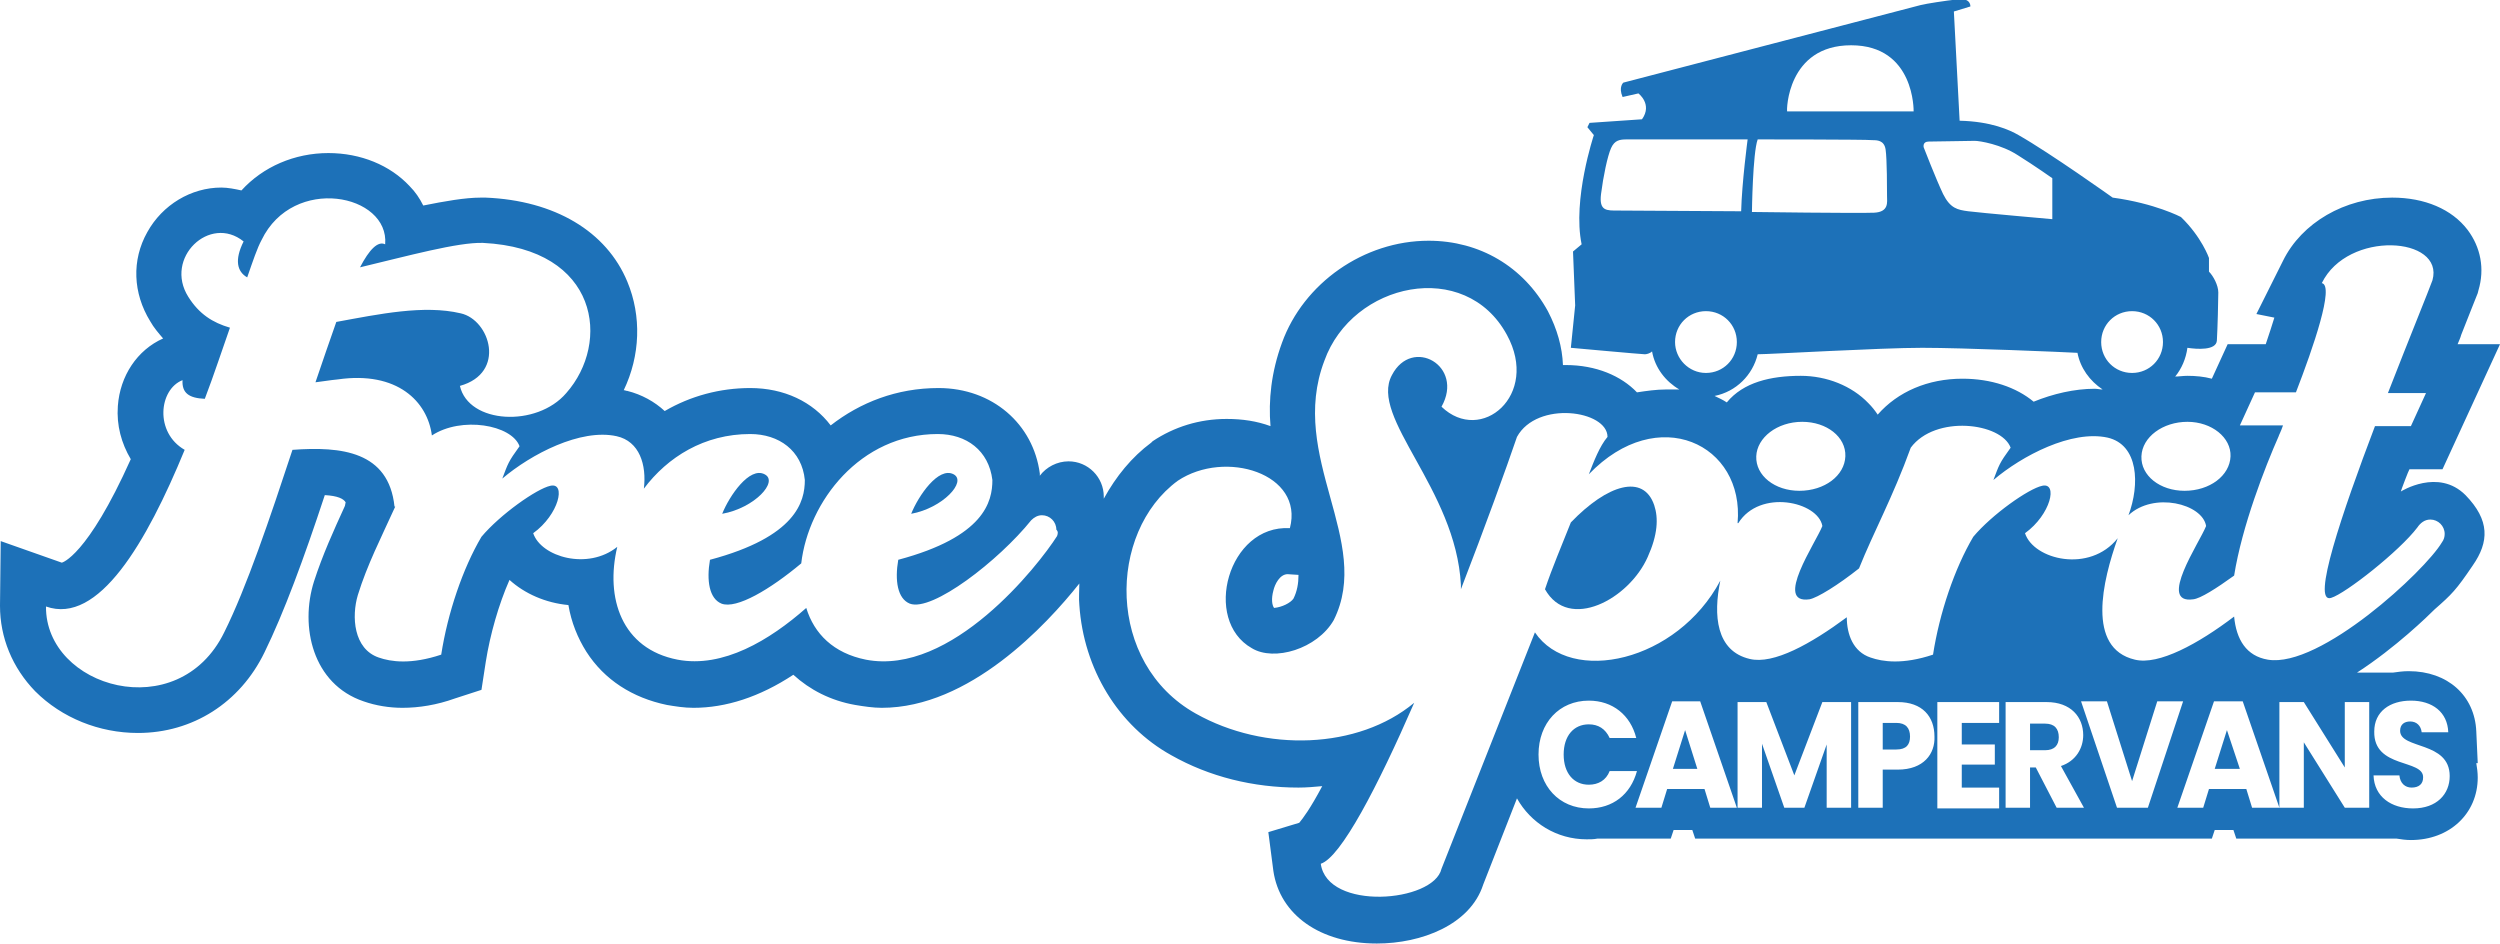<?xml version="1.0" encoding="utf-8"?>
<!-- Generator: Adobe Illustrator 22.1.0, SVG Export Plug-In . SVG Version: 6.00 Build 0)  -->
<svg version="1.1" id="Layer_1" xmlns="http://www.w3.org/2000/svg" xmlns:xlink="http://www.w3.org/1999/xlink" x="0px" y="0px"
	 viewBox="0 0 347.9 131.3" style="enable-background:new 0 0 347.9 131.3;" xml:space="preserve">
<style type="text/css">
	.st0{fill:#1D71B8;}
</style>
<g>
	<path class="st0" d="M344.1,78.7c2.3-3.3,2.4-6.3-1-9.8c-3.8-3.8-9-0.5-9-0.5c0-0.1,1.1-3,1.2-3.1h4.6l8-17.4h-5.9
		c0.2-0.5,0.4-0.9,0.5-1.3c1.2-3,2-5.1,2.3-5.8l0.1-0.4c0.9-3,0.3-6-1.5-8.4c-2.2-2.9-6-4.5-10.5-4.5c-6.6,0-12.6,3.5-15.2,8.8
		l-3.7,7.4l2.5,0.5c-0.3,1-0.7,2.2-1.2,3.7H310l-2.2,4.8c-1.1-0.3-2.3-0.4-3.4-0.4c-0.6,0-1.2,0.1-1.7,0.1c0.9-1.1,1.5-2.5,1.7-4
		c1.3,0.2,4,0.4,4.1-1c0.1-1.7,0.2-5.7,0.2-6.7c0-1-0.7-2.3-1.3-2.9l0-1.9c0,0-1-2.9-3.9-5.7c0,0-3.6-1.9-9.5-2.7
		c0,0-8.7-6.2-13.1-8.7c-1.2-0.7-3.8-1.9-8.2-2l-0.8-15.2l2.3-0.7c0,0,0.1-1.2-1.7-1c-1.8,0.2-4.4,0.6-5.2,0.8
		c-0.8,0.2-41.4,10.8-41.4,10.8s-0.7,0.6-0.1,2l2.2-0.5c0,0,2,1.5,0.5,3.6l-7.3,0.5l-0.3,0.6l0.9,1.1c0,0-3,9-1.7,15.2l-1.2,1
		l0.3,7.5l-0.6,5.9c0,0,9.9,0.9,10.3,0.9c0.2,0,0.7-0.1,1-0.4c0.4,2.3,1.9,4.2,3.8,5.3c-0.6,0-1.2,0-1.9,0c-1.3,0-2.7,0.2-4,0.4
		c-2.2-2.3-5.7-3.8-9.9-3.8c-0.1,0-0.3,0-0.4,0c-0.1-2.5-0.8-5-2.1-7.5c-3.4-6.2-9.5-9.8-16.6-9.8c-9,0-17.4,5.9-20.4,14.2
		c-1.5,4.1-1.9,8-1.6,11.6c-1.9-0.7-3.9-1-6.1-1c-3.8,0-7.3,1.1-10.3,3.1l-0.2,0.2c-2.7,2-4.9,4.7-6.6,7.8h0c0-0.1,0-0.2,0-0.3
		c0-2.7-2.2-4.9-4.9-4.9c-1.6,0-3.1,0.8-4,2l0-0.3C143.8,59,138.1,54,130.6,54c-5.8,0-10.9,2-15,5.2c-2.5-3.3-6.5-5.2-11.2-5.2
		c-4.2,0-8.3,1.1-11.9,3.2c-1.4-1.3-3.2-2.3-5.2-2.8c-0.2,0-0.3-0.1-0.5-0.1c2.3-4.8,2.5-10.3,0.5-15.1c-2.9-7-10.1-11.3-19.7-11.7
		c-0.2,0-0.4,0-0.7,0c-2.2,0-5,0.5-8,1.1c-0.5-1-1.1-1.9-1.9-2.7c-2.7-2.9-6.8-4.6-11.3-4.6c-4.7,0-9.1,1.9-12.1,5.2
		c-0.9-0.2-1.9-0.4-2.8-0.4c-4.2,0-8.2,2.4-10.3,6.2c-2.2,3.9-2,8.5,0.4,12.4c0.5,0.9,1.2,1.7,1.8,2.4c-3.6,1.6-6,5.2-6.3,9.4
		c-0.2,2.7,0.5,5.2,1.8,7.4c-6.1,13.6-9.6,14.4-9.6,14.4l-8.5-3l-0.1,9c0,4.4,1.7,8.6,4.9,11.9c3.7,3.7,8.9,5.8,14.3,5.8
		c7.6,0,14.2-4.2,17.6-11.2c2.7-5.5,5.5-13.1,8.4-21.9c1.8,0.1,2.6,0.5,2.9,1L48,70.4c-1.6,3.5-3.1,6.8-4.3,10.5
		c-2,6.3-0.2,14.3,6.9,16.7c1.7,0.6,3.6,0.9,5.4,0.9c2.3,0,4.8-0.4,7.3-1.3l3.7-1.2l0.6-3.9c0.6-3.8,1.8-8,3.3-11.4
		c2.1,1.9,5,3.2,8.2,3.5c0.4,2.4,1.3,4.6,2.5,6.5c2.5,3.9,6.4,6.4,11.2,7.4c1.2,0.2,2.4,0.4,3.7,0.4c4.5,0,9.2-1.5,13.9-4.6
		c2.3,2.1,5.2,3.6,8.6,4.2c1.2,0.2,2.5,0.4,3.7,0.4c12.2,0,22.9-11.5,27.5-17.3c0,1-0.1,2,0,3c0.6,8.9,5.4,16.8,12.8,20.9
		c5.3,3,11.4,4.5,17.7,4.5c1.1,0,2.2-0.1,3.3-0.2c-1.7,3.2-2.7,4.5-3.2,5.1l-4.3,1.3l0.7,5.4c0.9,6.1,6.5,10.1,14.4,10.1
		c6.2,0,13-2.6,14.8-8.2l4.7-12c1.9,3.4,5.5,5.7,9.7,5.7c0.5,0,1,0,1.5-0.1h10.2l0.4-1.2h2.6l0.4,1.2h1.3h9.9h7h7.3h3.7h0.8h8.6h7.6
		h9.1h5.5h0.1h4.7h6.3l0.4-1.2h2.6l0.4,1.2h1.4h9.9h11v0c0.6,0.1,1.3,0.2,2,0.2c5.4,0,9.3-3.7,9.3-8.7c0-0.7-0.1-1.4-0.2-2h0.2
		l-0.2-4.4c-0.2-5-4-8.4-9.4-8.4c-0.8,0-1.5,0.1-2.2,0.2h-5c5.4-3.5,9.9-7.9,10.8-8.8C341.2,82.7,341.8,82.1,344.1,78.7z
		 M147.1,74.6c-2.6,4.1-14.7,19.5-26.6,17.2c-4.5-0.9-7.2-3.6-8.3-7.2c-5.1,4.5-11.6,8.4-17.9,7.2c-7.8-1.5-10.1-8.6-8.4-15.7
		c-4.1,3.3-10.6,1.4-11.7-1.9c3.6-2.6,4.6-7.1,2.4-6.6c-1.9,0.4-7,4-9.6,7.1c-2.6,4.4-4.7,10.6-5.6,16.4c-4.2,1.4-7,1-8.7,0.4
		c-3.5-1.2-3.8-5.7-2.9-8.7c1.3-4.2,3.2-7.9,5.2-12.3c0,0,0,0-0.1,0c-0.8-7.7-7.4-8.4-14.2-7.9C37.6,72,34.3,81.8,31.2,88
		c-6.4,13.1-24.9,7.7-24.8-3.6c7.3,2.6,14-8.9,19.3-21.8c-4.2-2.4-3.6-8.4-0.3-9.7c-0.1,1.8,0.9,2.5,3.1,2.6
		c1.3-3.4,2.4-6.8,3.5-9.9c-2.4-0.7-4.3-1.9-5.8-4.3c-3.4-5.4,3-11.5,7.7-7.7c-1.3,2.6-0.9,4.2,0.5,5c0.8-2.3,1.4-4.1,2-5.2
		c4.4-9.1,17.8-6.4,17.2,0.6c-1-0.5-2.2,0.7-3.5,3.2c6.7-1.6,13.6-3.5,17.1-3.4c16.2,0.8,17.8,13.9,11.6,20.9
		C74.7,59.5,65.2,59,64,53.7c6.5-1.8,4.2-9.2,0.1-10.1c-5.1-1.2-11.3,0.1-17.3,1.2c-0.9,2.6-1.9,5.4-2.9,8.4c0.9-0.1,2-0.3,3.1-0.4
		c8.3-1.2,12.5,3.1,13.1,7.8c4.1-2.7,11.1-1.5,12.2,1.5c-1.6,2.2-1.6,2.4-2.4,4.5c4-3.4,10.9-7,15.9-5.9c3.2,0.7,4.2,4,3.8,7.3
		c3.3-4.4,8.4-7.6,14.8-7.6c4,0,7.2,2.3,7.6,6.4c0,3-1.2,7.9-13.2,11.1c-0.5,2.9-0.1,5.4,1.6,6.1c2.1,0.8,6.8-2,11.1-5.6
		c1-8.6,8.2-18,19-18c4,0,7.1,2.3,7.6,6.4c0,3-1.1,7.9-13.1,11.1c-0.5,2.9-0.1,5.4,1.6,6.1c3.1,1.2,12.4-6,16.9-11.6l0,0
		c0.4-0.4,0.9-0.7,1.5-0.7c1.1,0,2,0.9,2,2C147.3,74,147.2,74.3,147.1,74.6z M304.4,58.7c3.4,0,6.1,2.2,6,4.8
		c-0.1,2.7-2.9,4.8-6.4,4.8c-3.4,0-6.1-2.1-6-4.8C298.1,60.8,301,58.7,304.4,58.7z M296.7,43.3c2.4,0,4.3,1.9,4.3,4.3
		c0,2.4-1.9,4.3-4.3,4.3s-4.3-1.9-4.3-4.3C292.4,45.2,294.3,43.3,296.7,43.3z M268.4,19.7c0.9,0,5.7-0.1,6.4-0.1s3.7,0.5,6,2
		c2.4,1.5,4.8,3.2,4.8,3.2l0,1.5l0,4.2c0,0-10.2-0.9-11.7-1.1c-1.5-0.2-2.5-0.4-3.5-2.4c-1-2.1-2.7-6.5-2.7-6.5
		S267.5,19.7,268.4,19.7z M267.5,48.4c5.7,0,19.9,0.6,21.6,0.7c0.4,2.1,1.7,3.9,3.5,5.1c-0.4,0-0.7-0.1-1.1-0.1
		c-2.8,0-5.8,0.7-8.5,1.8c-2.4-2-5.9-3.2-9.9-3.2c-4.8,0-9,1.8-11.8,5c-0.4-0.6-0.8-1.1-1.3-1.6c-2.3-2.4-5.8-3.8-9.4-3.8
		c-4.2,0-8,0.9-10.3,3.7c-0.6-0.4-1.1-0.6-1.7-0.9c3-0.6,5.3-2.9,6-5.8C246.3,49.3,261.7,48.4,267.5,48.4z M256.8,63.5
		c-0.1,2.7-2.9,4.8-6.4,4.8c-3.4,0-6.1-2.1-6-4.8c0.1-2.6,2.9-4.8,6.4-4.8C254.2,58.7,256.9,60.8,256.8,63.5z M257.6,6.3
		c8.9,0,8.7,9.2,8.7,9.2l-17.6,0C248.6,15.4,248.7,6.3,257.6,6.3z M244.6,19.4c0,0,15.2,0,15.9,0.1c0.7,0,1.7,0,1.9,1.3
		s0.2,5.7,0.2,6.5s0.3,2.2-1.8,2.3c-2.2,0.1-17-0.1-17-0.1S243.9,21.3,244.6,19.4z M225.2,29.3c-1.6,0-2.7,0.1-2.4-2.3
		s0.9-5.3,1.4-6.4s1.2-1.2,2.2-1.2s16.8,0,16.8,0s-0.8,6-0.9,10C242.3,29.4,226.8,29.3,225.2,29.3z M233.1,47.6
		c0-2.4,1.9-4.3,4.3-4.3s4.3,1.9,4.3,4.3s-1.9,4.3-4.3,4.3S233.1,49.9,233.1,47.6z M221.1,112.5c-4.1,0-7-3.1-7-7.5s2.9-7.5,7-7.5
		c3.3,0,5.8,2,6.6,5.2H224c-0.6-1.3-1.6-1.9-2.9-1.9c-2.1,0-3.5,1.6-3.5,4.2s1.4,4.2,3.5,4.2c1.3,0,2.4-0.6,2.9-1.9h3.8
		C226.9,110.6,224.4,112.5,221.1,112.5z M238,112.4l-0.8-2.6h-5.2l-0.8,2.6h-3.6l5.1-14.8h3.9l5.1,14.8H238z M257.6,112.4h-3.4v-8.8
		l-3.1,8.8h-2.8l-3.1-8.9v8.9h-3.4V97.7h4l3.9,10.2l3.9-10.2h4L257.6,112.4L257.6,112.4z M264.1,107.1H262v5.3h-3.4V97.7h5.5
		c3.4,0,5.1,2,5.1,4.8C269.3,104.9,267.7,107.1,264.1,107.1z M278.2,100.6h-5.2v3h4.6v2.8h-4.6v3.2h5.2v2.9h-8.6V97.7h8.6V100.6z
		 M286.2,112.4l-2.9-5.6h-0.8v5.6h-3.4V97.7h5.7c3.4,0,5.1,2.1,5.1,4.6c0,1.8-1,3.6-3.1,4.3l3.2,5.8H286.2z M298.9,112.4h-4.3
		l-5-14.8h3.6l3.5,11.1l3.5-11.1h3.6L298.9,112.4z M313.4,112.4l-0.8-2.6h-5.2l-0.8,2.6h-3.6l5.1-14.8h4l5.1,14.8H313.4z
		 M330.4,101.8c0-2.8,2.2-4.3,5.1-4.3c3,0,5.1,1.6,5.2,4.4H337c-0.1-0.9-0.7-1.5-1.6-1.5c-0.8,0-1.4,0.4-1.4,1.3
		c0,2.6,6.9,1.4,6.9,6.3c0,2.5-1.8,4.5-5.1,4.5c-3,0-5.4-1.6-5.5-4.6h3.6c0.1,1.1,0.8,1.7,1.7,1.7c1,0,1.6-0.5,1.6-1.4
		C337.3,105.6,330.3,107,330.4,101.8z M329.7,97.7v14.7h-3.4l-5.7-9.1v9.1h-3.4V97.7h3.4l5.7,9.1v-9.1
		C326.3,97.7,329.7,97.7,329.7,97.7z M315.6,91.8c-3-0.5-4.4-2.8-4.7-6c-5,3.8-10.5,6.8-13.8,6c-6.8-1.6-4.5-11-2.4-16.9
		c-3.9,4.9-11.7,3-12.9-0.7c3.6-2.6,4.6-7.1,2.4-6.6c-1.9,0.4-7,4-9.6,7.1c-2.6,4.4-4.7,10.6-5.6,16.4c-4.2,1.4-7,1-8.7,0.4
		c-2.4-0.8-3.3-3.2-3.3-5.6c-5,3.7-10.2,6.6-13.5,5.8c-4.7-1.1-5.1-6.1-4.1-10.9c-6,11.3-20.8,14.6-25.8,7.2l-13,32.9
		c-1.1,4.7-15.9,5.9-16.8-0.7c2.8-0.9,7.9-10.7,13-22.4c-7.8,6.5-20.8,6.9-30.4,1.5c-12.5-7-12.3-25.2-2.5-32.4
		c6.6-4.4,17.6-1,15.6,6.6c-8.6-0.5-12.2,12.8-5.3,16.7c3.1,1.9,9.1,0.1,11.4-3.9c5.5-11-6.4-22.7-1.3-36.1
		c3.9-10.9,19.6-14.3,25.4-3.6c4.6,8.4-3.6,15.3-9.1,10c3.2-5.7-4.1-9.8-6.9-4.4c-3.2,5.9,8.9,15.8,9.6,29.2c0,0.2,0,0.4,0,0.6
		c3.4-8.8,6.3-16.8,7.8-21.2c2.8-5.1,12.6-3.7,12.6,0c-1.1,1.3-1.9,3.4-2.6,5.2c9.6-10,21.7-4.2,20.7,6.8c0,0,0.1,0,0.1,0
		c3-4.8,11.1-3,11.7,0.4c-0.9,2.3-6.8,10.9-1.8,10.2c1.1-0.2,4-2,6.9-4.3c2-5,4.7-9.9,7.2-16.8c3.4-4.6,12.6-3.5,13.9,0
		c-1.6,2.2-1.6,2.4-2.4,4.5c4-3.4,10.9-7,15.9-5.9c4.3,1,4.5,6.5,2.9,10.8c3.5-3.3,10.3-1.6,10.8,1.5c-0.9,2.3-6.8,10.9-1.8,10.2
		c1-0.1,3.2-1.5,5.7-3.3c1.1-6.9,4.3-15.1,6.2-19.4c0-0.1,0.3-0.6,0.6-1.5h-6l2.1-4.6h5.7c2.4-6.2,5.4-14.9,3.6-15.2
		c3.6-7.4,17.1-6.5,15.4-0.4c-0.5,1.4-3.2,8-6.2,15.7h5.3l-2.1,4.6h-5c-4.6,12.1-8.9,24.8-6.1,23.9c2-0.6,9.5-6.5,12-9.8
		c0.4-0.6,1-1.1,1.8-1.1c1.1,0,2,0.9,2,2c0,0.4-0.1,0.8-0.4,1.2C337.5,79.4,322.9,93,315.6,91.8z M180.7,80c0,1.2-0.2,2.3-0.7,3.3
		c-0.4,0.6-1.6,1.2-2.7,1.3c-0.3-0.4-0.4-1.3-0.1-2.4c0.2-0.9,0.9-2.3,2-2.3C179.1,79.9,180.7,80,180.7,80z"/>
	<polygon class="st0" points="308.2,107 311.7,107 309.9,101.6 	"/>
	<path class="st0" d="M263.9,100.6H262v3.7h1.9c1.4,0,1.9-0.7,1.9-1.8C265.8,101.3,265.2,100.6,263.9,100.6z"/>
	<polygon class="st0" points="232.8,107 236.2,107 234.5,101.6 	"/>
	<path class="st0" d="M132.7,66c-2.1-1.1-4.9,3-5.9,5.5C131.2,70.7,134.6,67,132.7,66z"/>
	<path class="st0" d="M284.6,100.7h-2.1v3.7h2.1c1.3,0,1.9-0.7,1.9-1.8C286.5,101.4,285.9,100.7,284.6,100.7z"/>
	<path class="st0" d="M106.4,66c-2.1-1.1-4.9,3-5.9,5.5C105,70.7,108.4,67,106.4,66z"/>
	<path class="st0" d="M218.6,72.7C217.3,76,216,79,215,82c3.3,5.9,11.7,1.4,14.3-4.5c1.4-3.1,1.5-5.4,0.9-7.2
		C228.7,65.9,223.7,67.4,218.6,72.7z"/>
</g>
</svg>
